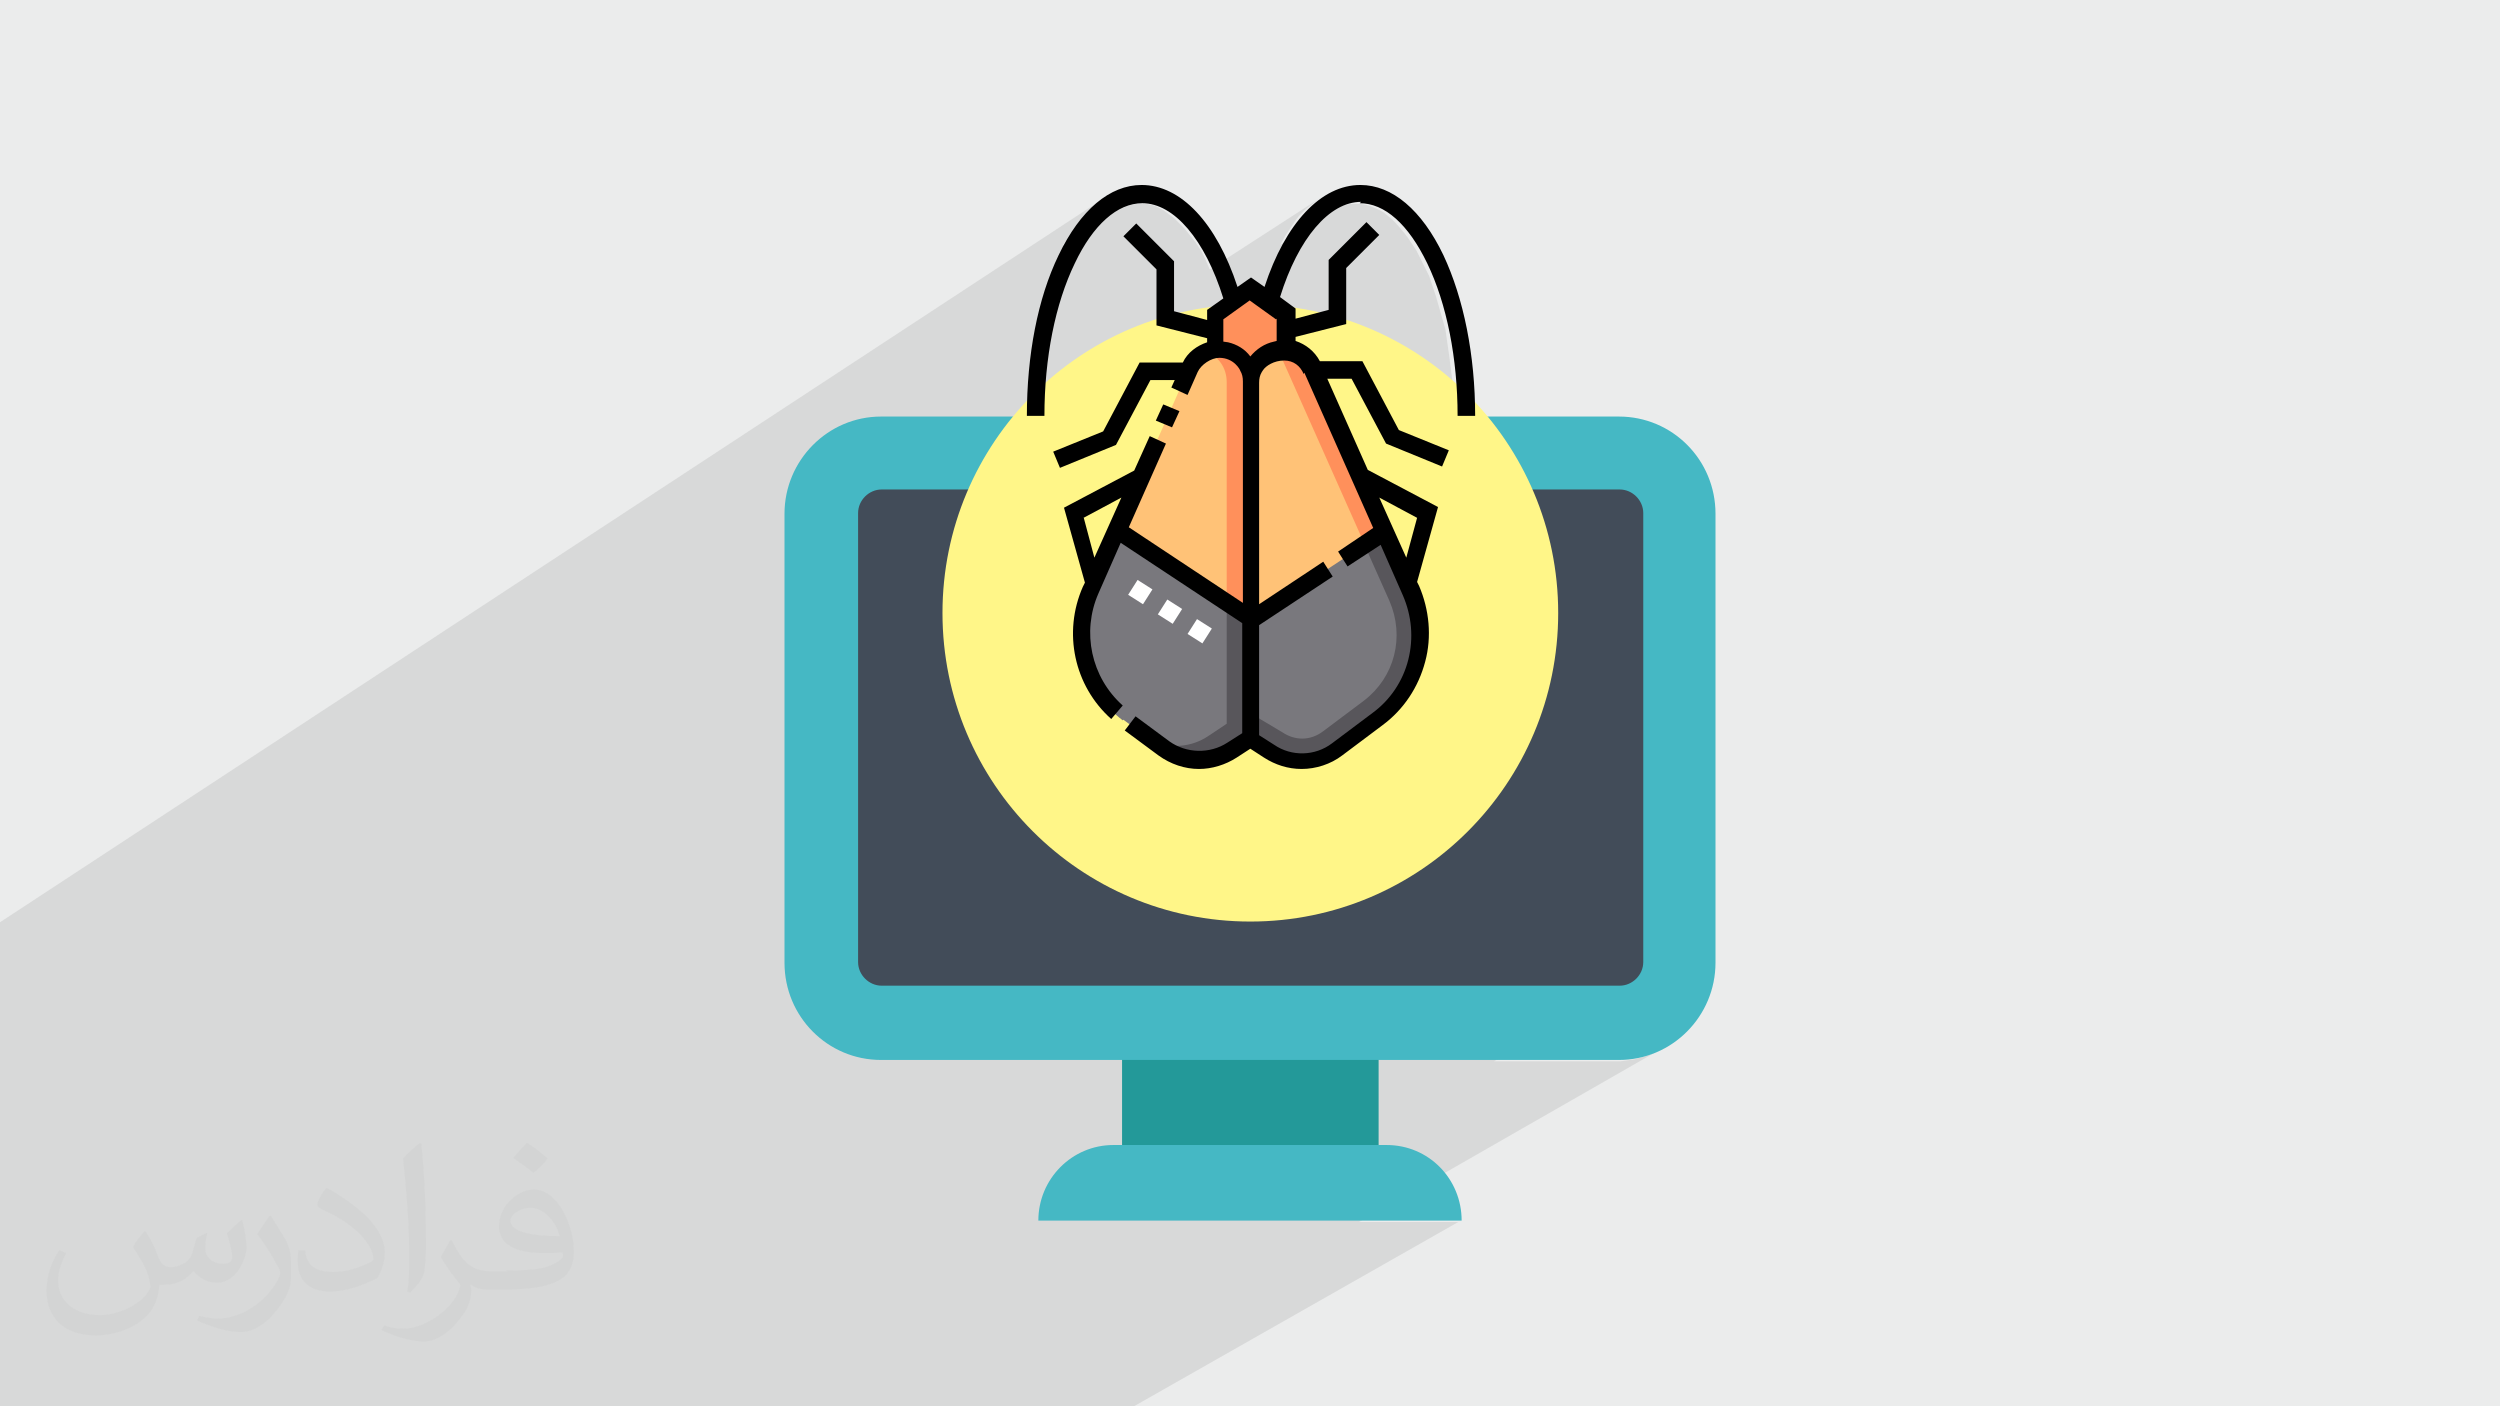 <?xml version="1.0" encoding="UTF-8"?>
<!DOCTYPE svg PUBLIC "-//W3C//DTD SVG 1.1//EN" "http://www.w3.org/Graphics/SVG/1.1/DTD/svg11.dtd">
<!-- Creator: CorelDRAW 2017 -->
<svg xmlns="http://www.w3.org/2000/svg" xml:space="preserve" width="3.703in" height="2.083in" version="1.1" style="shape-rendering:geometricPrecision; text-rendering:geometricPrecision; image-rendering:optimizeQuality; fill-rule:evenodd; clip-rule:evenodd"
viewBox="0 0 3703 2083"
 xmlns:xlink="http://www.w3.org/1999/xlink"
 xmlns:dc="http://purl.org/dc/elements/1.1/"
 xmlns:cc="http://creativecommons.org/ns#"
 xmlns:rdf="http://www.w3.org/1999/02/22-rdf-syntax-ns#"
 xmlns:svg="http://www.w3.org/2000/svg"
 xmlns:sodipodi="http://sodipodi.sourceforge.net/DTD/sodipodi-0.dtd"
 xmlns:inkscape="http://www.inkscape.org/namespaces/inkscape"
 inkscape:version="0.91 r13725"
 sodipodi:docname="CSS3.svg"
 enable-background="new 0 0 494.983 494.983">
 <defs>
  <style type="text/css">
   <![CDATA[
    .fil6 {fill:#FFF688}
    .fil11 {fill:black}
    .fil3 {fill:#239999}
    .fil5 {fill:#424C59}
    .fil4 {fill:#45B8C4}
    .fil10 {fill:#58565B}
    .fil9 {fill:#79787D}
    .fil0 {fill:#EBECEC}
    .fil8 {fill:#FF905B}
    .fil7 {fill:#FFC277}
    .fil12 {fill:white}
    .fil2 {fill:#2B2A29;fill-opacity:0.031}
    .fil1 {fill:#373435;fill-opacity:0.102}
   ]]>
  </style>
 </defs>
 <g id="Layer_x0020_1">
  <polygon class="fil0" points="0,0 3703,0 3703,2083 0,2083 "/>
  <path class="fil1" d="M0 1979l0 -11 0 -3 0 -11 0 -9 0 -2 0 -26 0 -26 0 -12 0 -4 0 -22 0 -3 0 -18 0 -3 0 -21 0 -23 0 -5 0 0 0 -2 0 0 0 -13 0 -10 0 -3 0 -3 0 -5 0 -5 0 -1 0 -1 0 -1 0 -1 0 0 0 -4 0 0 0 -3 0 0 0 -1 0 -4 0 0 0 -1 0 -1 0 -1 0 0 0 -1 0 -4 0 -2 0 -1 0 -2 0 -1 0 -3 0 -1 0 -7 0 -3 0 -11 0 -1 0 0 0 -4 0 -3 0 -3 0 0 0 -1 0 0 0 -1 0 -3 0 -1 0 -1 0 -1 0 -6 0 -4 0 -2 0 -2 0 -2 0 -2 0 -11 0 -3 0 -3 0 -2 0 -6 0 0 0 0 0 -3 0 -8 0 -3 0 -2 0 -1 0 -1 0 -6 0 -3 0 -6 0 -2 0 -1 0 -17 0 -6 0 -1 0 -3 0 -44 0 -6 0 -68 0 -6 0 -6 0 -22 0 -3 0 -9 0 -29 1639 -1075 -8 5 -8 6 -8 7 -8 8 -7 9 -7 9 -7 10 -7 11 -5 8 75 -49 7 -4 7 -3 7 -3 7 -2 7 -1 7 0 4 0 4 0 4 1 4 1 4 1 4 2 4 2 4 2 4 3 4 3 4 3 4 3 4 4 4 4 4 4 4 4 4 5 4 5 4 5 4 5 4 6 4 6 3 6 3 6 3 7 3 7 1 2 167 -108 -5 3 -5 4 -5 4 -5 4 -5 4 -5 5 -5 5 -4 5 -4 6 -4 6 -4 6 -4 6 -4 7 -4 7 0 0 76 -49 4 -3 4 -2 4 -2 4 -2 4 -1 4 -1 4 -1 4 0 4 0 7 0 7 1 7 2 7 3 7 3 7 4 6 5 6 5 6 6 6 7 6 7 6 8 6 9 6 9 5 10 5 10 3 6 3 6 3 6 2 6 2 6 2 6 2 6 2 6 2 7 2 7 2 7 2 7 2 7 2 7 2 7 1 7 1 7 1 7 1 7 1 7 1 7 1 8 1 8 1 8 1 8 1 8 1 8 0 8 0 8 0 8 0 8 0 8 26 0 -95 59 46 19 -50 31 272 0 42 0 7 1 7 2 6 3 5 4 4 5 3 6 2 7 1 7 0 665 -1 7 -2 7 -3 6 -4 5 -5 4 -201 116 180 0 7 0 7 -1 7 -1 7 -1 7 -2 7 -2 7 -2 6 -3 6 -3 6 -3 -447 256 146 0 0 0 1 0 -484 275 -143 0 -36 0 -58 0 -115 0 -33 0 -221 0 -8 0 -107 0 -193 0 -45 0 -268 0 -55 0 -23 0 0 0 0 0 -1 0 0 0 0 0 -2 0 -11 0 0 0 -10 0 -39 0 -14 0 0 0 -4 0 -20 0 -13 0 -3 0 -1 0 -2 0 -22 0 -1 0 -1 0 -1 0 -20 0 -2 0 -30 0 -5 0 -7 0 0 0 -2 0 -20 0 -4 0 -5 0 -15 0 0 0 -20 0 -10 0 -48 0 -1 0 -16 0 -13 0 -16 0 0 0 0 -4 0 -4 0 -1 0 -2 0 -7 0 0 0 -1 0 -7 0 -1 0 -6 0 -4 0 -2 0 -9 0 -11 0 -3 0 -2 0 -10 0 -3 0 -12 0 -14zm2356 -1362l0 0zm0 0l0 0z"/>
  <path class="fil2" d="M217 1826c7,11 12,21 16,32 3,7 5,19 21,19 5,0 11,-2 17,-5 7,-3 12,-9 14,-17l6 -21 15 -8 1 1c-2,8 -3,15 -3,21 0,18 15,24 27,24 7,0 13,-3 13,-10 0,-8 -4,-23 -8,-35 7,-7 14,-14 22,-20l1 1c4,15 6,30 6,40 0,10 -4,20 -8,27 -7,14 -20,25 -36,25 -12,0 -25,-6 -34,-17l-1 0c-9,11 -22,20 -43,20l-7 0c-1,14 -4,24 -9,33 -13,25 -50,42 -85,42 -49,0 -73,-28 -73,-66 0,-23 8,-45 19,-60l10 4c-7,14 -12,27 -12,40 0,35 29,52 62,52 31,0 68,-20 75,-42 -3,-25 -12,-36 -26,-59 4,-8 10,-15 17,-23l1 0 2 2 0 0 0 0zm564 -133c10,6 20,14 30,23 -6,8 -12,15 -21,21 -10,-8 -20,-15 -30,-22 7,-8 14,-15 20,-22l1 0 0 0 0 0zm5 96c-17,0 -30,11 -30,19 0,17 33,23 73,23 -5,-20 -22,-42 -43,-42zm-37 93c22,0 41,-1 55,-4 16,-4 30,-12 30,-18 0,-2 0,-3 -1,-5 -9,1 -19,1 -29,1 -29,0 -52,-7 -61,-23 -2,-5 -4,-10 -4,-15 0,-16 7,-32 19,-42 10,-9 21,-14 33,-14 20,0 37,17 48,42 6,14 11,30 11,51 0,14 -4,25 -12,34 -16,15 -45,21 -90,21l-20 0 0 0 -5 0c-11,0 -19,-2 -25,-7l-1 0c0,3 1,5 1,8 0,10 -3,23 -10,33 -20,30 -42,43 -60,43 -19,0 -42,-7 -63,-17l4 -7c7,3 16,5 29,5 34,0 78,-33 84,-64 -1,-3 -4,-6 -7,-10 -10,-12 -16,-22 -22,-32 5,-10 10,-18 14,-25l2 0c14,29 28,46 57,46l5 0 0 0 21 0 -3 -1 0 0 0 0zm-146 31c3,-14 3,-29 3,-43l0 -21c0,-39 -5,-96 -9,-133 7,-8 17,-17 25,-23l2 1c5,47 7,101 7,151 0,13 -1,26 -2,35 -1,12 -8,21 -22,35l-3 -2 -1 0 0 0 0 0zm-151 -62c1,18 10,33 41,33 20,0 36,-5 55,-14 3,-2 5,-3 5,-5 0,-12 -9,-27 -24,-41 -14,-13 -34,-25 -51,-32 -6,-3 -8,-5 -8,-8 0,-5 7,-17 13,-24l2 0c20,11 43,27 60,44 15,16 25,33 25,51 0,13 -4,26 -11,38 -22,11 -46,20 -70,20 -29,0 -48,-14 -48,-45 0,-3 0,-9 1,-16l10 0 0 -1 0 0 0 0zm-52 -52l18 29c7,11 13,22 13,41l0 24c0,19 -12,39 -32,60 -15,14 -29,20 -42,20 -19,0 -40,-6 -65,-17l3 -7c8,2 17,4 28,4 36,0 72,-26 89,-58 2,-4 3,-7 3,-9 0,-4 -2,-8 -4,-11 -9,-17 -19,-33 -30,-47 6,-9 12,-18 18,-27l2 0 -1 -2 0 0 0 0z"/>
  <sodipodi:namedview id="base" pagecolor="#ffffff" bordercolor="#666666" borderopacity="1.0" inkscape:pageopacity="0.0" inkscape:pageshadow="2" inkscape:zoom="0.35" inkscape:cx="181.367" inkscape:cy="256" inkscape:document-units="px" inkscape:current-layer="layer1" showgrid="false" fit-margin-top="0" fit-margin-left="0" fit-margin-right="0" fit-margin-bottom="0" inkscape:window-width="1366" inkscape:window-height="704" inkscape:window-x="0" inkscape:window-y="27" inkscape:window-maximized="1"/>
  <g id="_2722475899152">
   <rect class="fil3" x="1662" y="1524" width="380" height="216"/>
   <path class="fil4" d="M2356 617l42 0c79,0 143,64 143,144l0 665c0,79 -64,144 -143,144l-1093 0c-79,0 -143,-64 -143,-144l0 -665c0,-79 64,-144 143,-144l34 0 1017 0zm0 0l0 0 0 0z"/>
   <path class="fil5" d="M1340 725l-34 0c-19,0 -35,16 -35,35l0 665c0,19 16,35 35,35l112 0 861 0 120 0c19,0 35,-16 35,-35l0 -665c0,-19 -16,-35 -35,-35l-42 0 -1017 0zm0 0l0 0 0 0z"/>
   <path class="fil4" d="M2166 1808l-628 0 0 0c0,-62 50,-112 111,-112l405 0c62,0 111,50 111,112l0 0 1 0z"/>
   <ellipse class="fil6" cx="1852" cy="908" rx="456" ry="457"/>
   <g>
    <g>
     <path class="fil7" d="M1852 566l0 529 -27 18c-31,21 -71,19 -101,-3l-60 -45c-59,-44 -79,-123 -49,-190l146 -329c8,-17 25,-28 44,-28 26,0 48,21 48,48l0 0z"/>
     <path class="fil8" d="M1804 518c-6,0 -12,1 -17,3 18,7 30,24 30,45l0 506 -27 18c-25,17 -56,19 -83,8l17 13c30,22 70,23 101,3l27 -18 0 -529c0,-26 -21,-48 -48,-48l0 0z"/>
     <path class="fil7" d="M1852 566l0 529 27 18c31,21 71,19 101,-3l60 -45c59,-44 79,-123 49,-190l-146 -329c-8,-17 -25,-28 -44,-28 -26,0 -48,21 -48,48l0 0z"/>
     <path class="fil8" d="M2090 876l-146 -329c-8,-17 -25,-28 -44,-28 -3,0 -7,0 -10,1 3,1 5,4 7,7l162 364c23,53 8,113 -38,148l-60 45c-9,7 -20,11 -31,11l0 0c-10,0 -20,-3 -29,-9l-47 -28 0 39 27 18c31,21 71,19 101,-3l60 -45c59,-44 79,-123 49,-190z"/>
     <path class="fil9" d="M2090 876l-39 -89 -198 131 0 0 0 177 27 18c31,21 71,19 101,-3l60 -45c59,-44 79,-123 49,-190l0 0z"/>
     <path class="fil10" d="M2090 876l-39 -89 -30 20 37 83c23,53 8,113 -38,148l-60 45c-9,7 -20,11 -31,11l0 0c-10,0 -20,-3 -29,-9l-47 -28 0 39 27 18c31,21 71,19 101,-3l60 -45c59,-44 79,-123 49,-190z"/>
     <path class="fil9" d="M1664 1066l60 45c30,22 70,23 101,3l27 -18 0 -177 -199 -131 -39 89c-30,67 -9,146 49,190z"/>
     <path class="fil10" d="M1817 1072l-27 18c-25,17 -56,19 -83,8l17 13c30,22 70,23 101,3l27 -18 0 -177 -35 -23 0 177z"/>
     <path class="fil8" d="M1804 518c19,0 35,11 43,26l10 0c8,-16 24,-26 43,-26 2,0 3,0 5,0l0 -53 -52 -37 -52 37 0 53c2,0 3,0 5,0l0 0z"/>
    </g>
    <g>
     <polygon class="fil11" points="1712,623 1723,599 1747,609 1736,633 "/>
     <path class="fil11" d="M2014 301c37,0 72,31 100,89 29,60 45,141 45,226l26 0c0,-90 -17,-174 -47,-238 -32,-67 -76,-104 -123,-104 -58,0 -111,56 -142,151l-20 -14 -20 14c-31,-95 -84,-151 -142,-151 -47,0 -91,37 -123,104 -31,64 -47,148 -47,238l26 0c0,-86 16,-166 45,-226 27,-57 63,-89 100,-89 47,0 93,54 120,141l-24 17 0 15 -49 -13 0 -74 -56 -56 -19 19 49 49 0 83 75 19 0 6c-15,5 -29,15 -36,30l-64 0 -54 102 -74 30 10 24 83 -34 51 -96 36 0 -5 11 24 11 15 -34c5,-11 20,-21 32,-21 22,0 31,18 31,19 3,5 4,10 4,16l0 328 -169 -112 55 -124 -24 -11 -23 51 -104 55 31 111 -3 6c-30,68 -13,147 42,196l17 -20c-47,-42 -61,-109 -36,-166l33 -75 180 119 0 163 -22 14c-26,17 -61,16 -86,-2l-50 -37 -16 21 50 37c18,13 39,20 60,20 19,0 39,-6 56,-17l20 -13 20 13c17,11 36,17 56,17 21,0 43,-7 60,-20l60 -45c31,-23 53,-56 63,-94 10,-37 6,-77 -9,-112l-3 -6 31 -111 -104 -55 -60 -135 36 0 51 96 83 34 10 -24 -74 -30 -54 -102 -63 0c-8,-15 -21,-25 -36,-30l0 -6 75 -19 0 -83 49 -49 -19 -19 -56 56 0 74 -49 13 0 -15 -23 -17c27,-87 73,-141 120,-141l0 0zm-409 466l56 -30 -40 89 -16 -60zm286 -295l0 33c0,0 -4,1 -4,1 -14,3 -26,11 -35,22 -8,-11 -20,-18 -33,-21 0,0 0,0 0,0 -1,0 -7,-1 -7,-1l0 -33 39 -28 39 28zm208 295l-16 59 -40 -89 56 30zm-167 -215l102 230 -52 35 14 22 49 -32 33 75c13,30 16,63 8,95 -8,32 -27,60 -53,79l-60 45c-25,19 -60,20 -86,2l-22 -14 0 -163 109 -72 -14 -22 -95 63 0 -328c0,-6 1,-11 4,-16 0,0 2,-3 2,-3 4,-6 16,-14 31,-14 14,0 24,8 29,20l0 0z"/>
     <g>
      <polygon class="fil12" points="1759,939 1773,917 1795,931 1781,953 "/>
      <polygon class="fil12" points="1671,881 1685,859 1707,873 1693,895 "/>
      <polygon class="fil12" points="1715,910 1729,888 1751,902 1737,924 "/>
     </g>
    </g>
   </g>
  </g>
 </g>
</svg>
